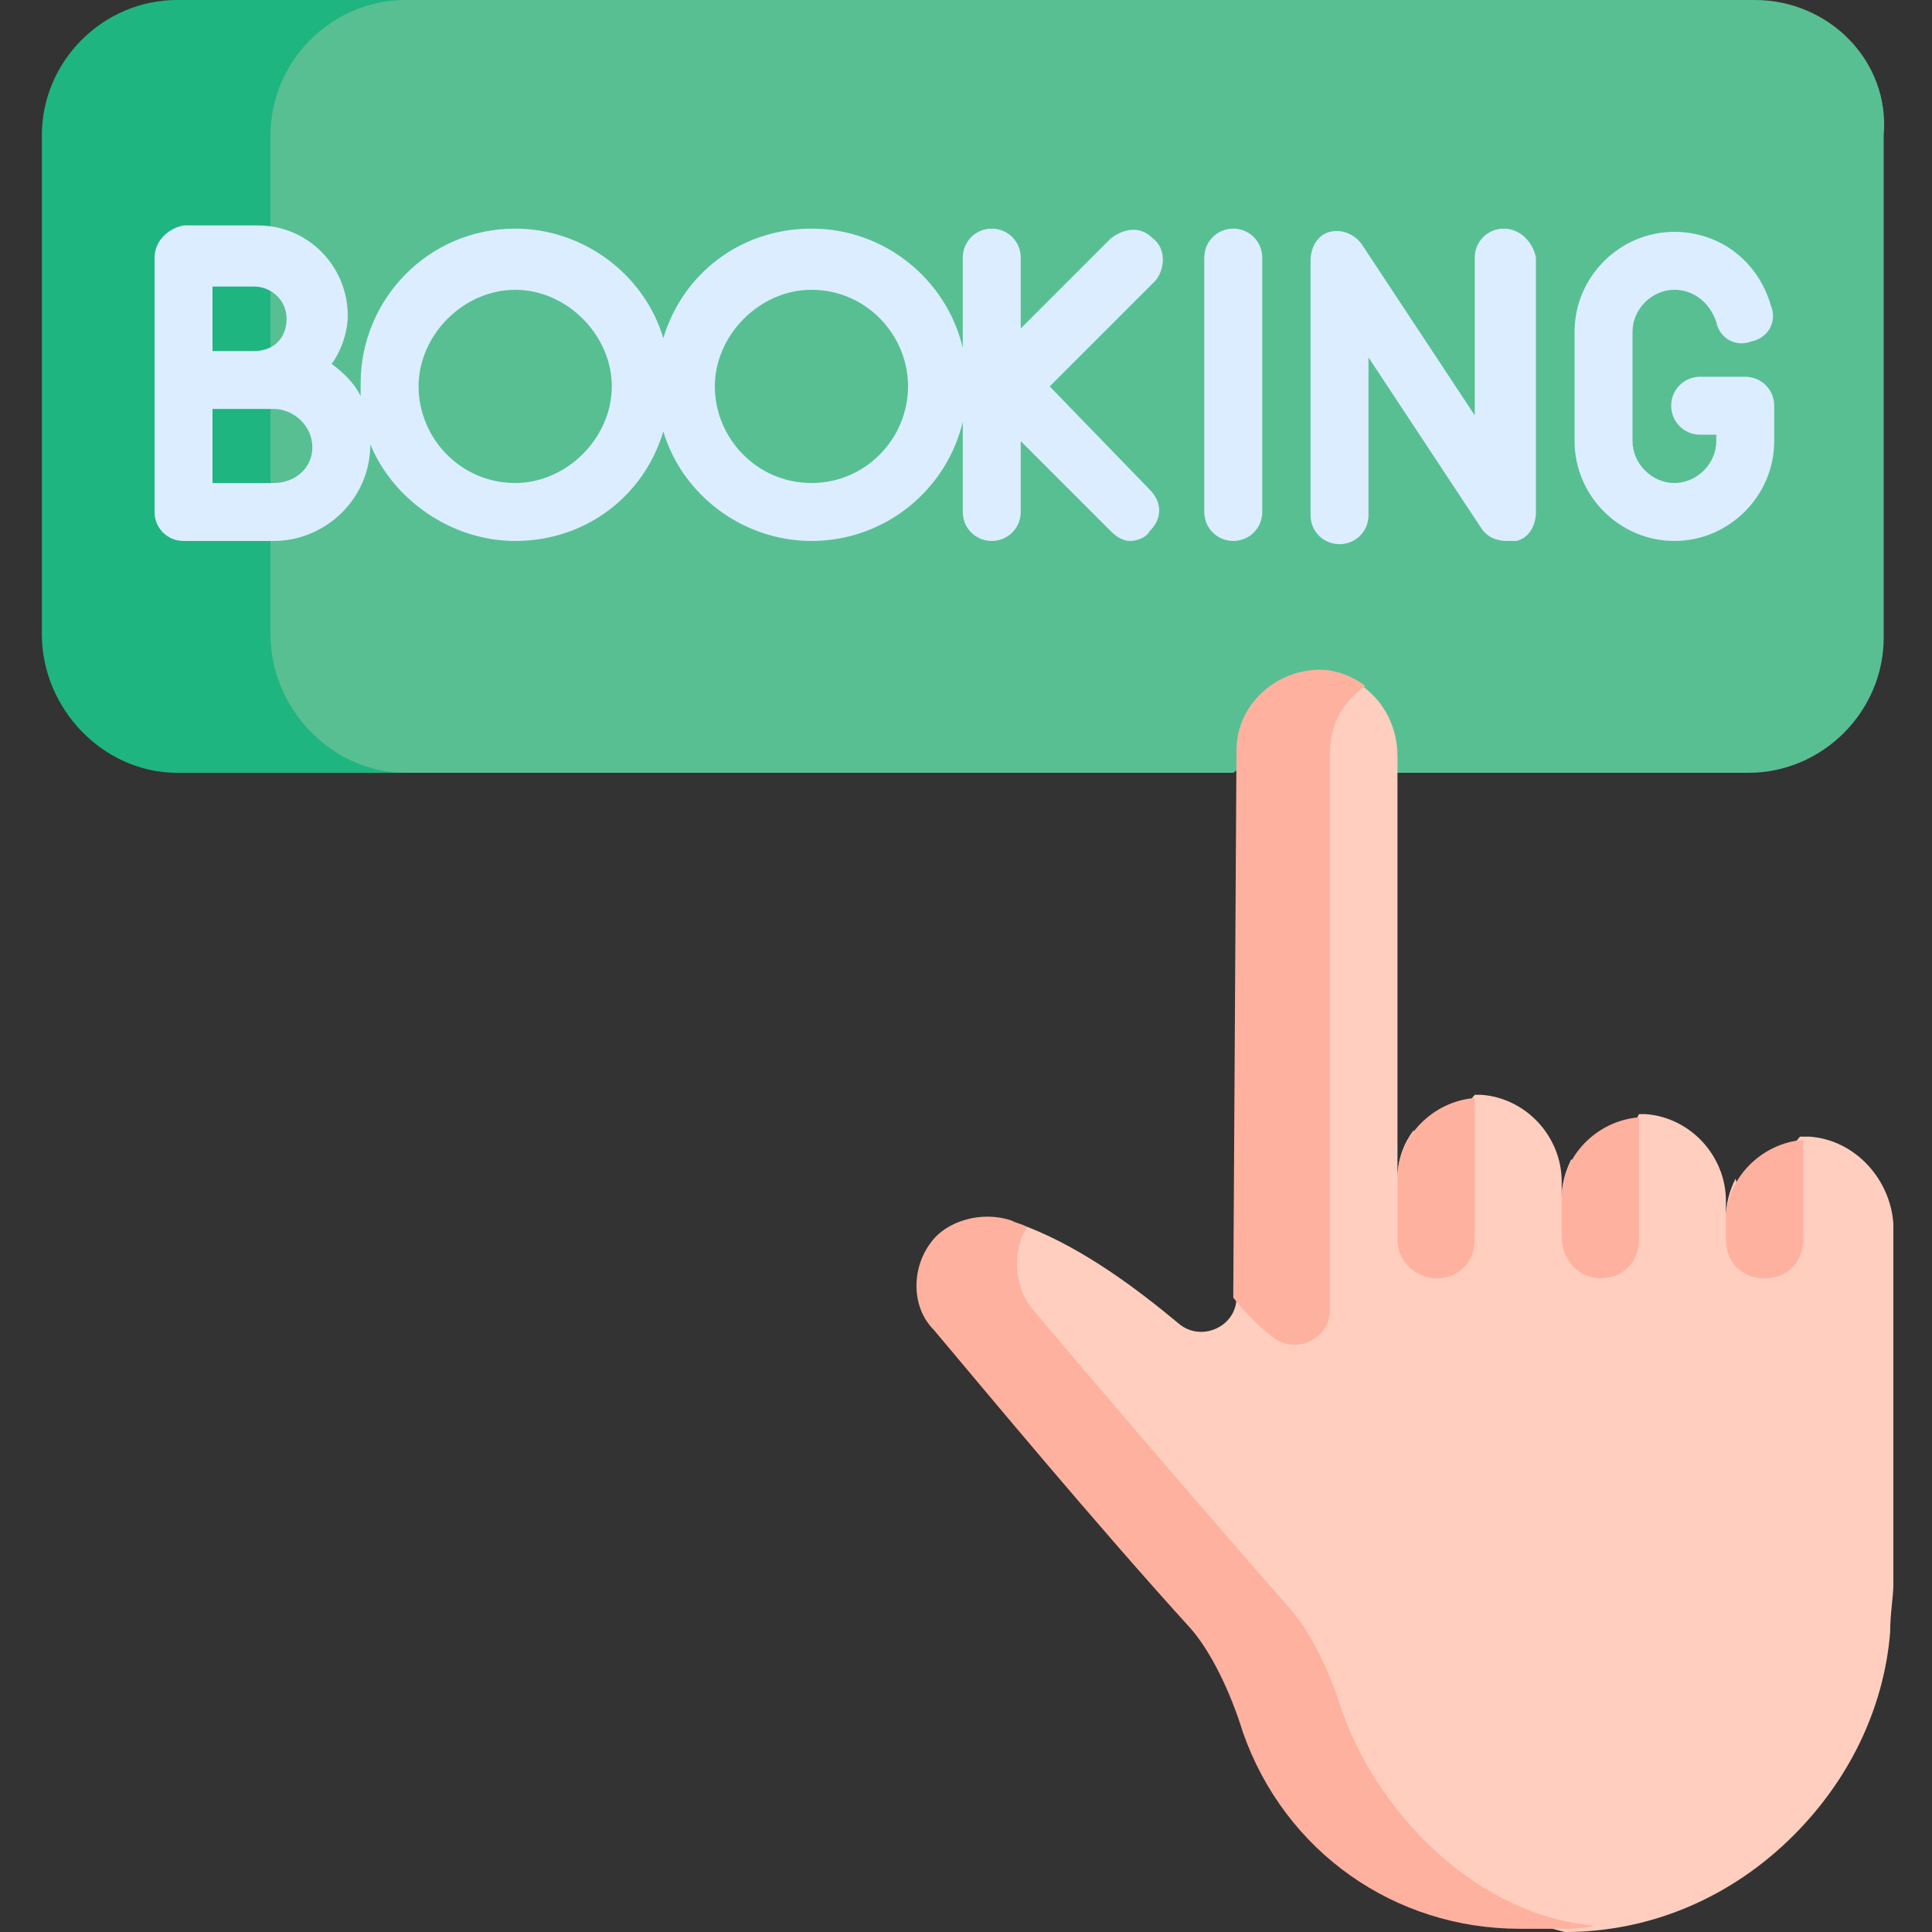 <svg xmlns="http://www.w3.org/2000/svg" xmlns:xlink="http://www.w3.org/1999/xlink" id="Capa_1" x="0px" y="0px" width="60px" height="60px" viewBox="0 0 60 60" style="enable-background:new 0 0 60 60;" xml:space="preserve"><rect x="0" y="0" width="60" height="60" fill="#333333" stroke="none"/><style type="text/css">	.st0{fill:#58BF93;}	.st1{fill:#1FB580;}	.st2{fill:#FFCEBE;}	.st3{fill:#FFB1A0;}	.st4{fill:#DBEDFF;}</style><g>	<path class="st0" d="M54.5,0h-44L8.8,1.1l-1,2v17.8l0.9,1.8L11,24h27.3l0.7-0.5h4l0.3,0.5h11c2.3,0,4.2-1.9,4.2-4.2V4.2  C58.7,1.9,56.8,0,54.5,0L54.5,0z"></path>	<g>		<path class="st1" d="M8.4,19.7V4.2c0-2.3,1.9-4.2,4.2-4.2H5.5C3.2,0,1.3,1.9,1.3,4.2v15.5C1.3,22,3.2,24,5.5,24h7.1   C10.3,24,8.4,22,8.4,19.7z"></path>	</g>	<path class="st2" d="M56.2,35.3c-0.1,0-0.2,0-0.3,0l-1.8,2.2l-0.2-0.9c-0.2,0.4-0.3,0.8-0.3,1.2v-0.5c0-1.4-1.1-2.6-2.5-2.7  c-0.1,0-0.1,0-0.2,0l-0.6,1.2l-1.1,1L48.8,36c-0.2,0.4-0.3,0.8-0.3,1.2l0-0.5c0-1.4-1.1-2.6-2.5-2.7c-0.1,0-0.1,0-0.2,0l-0.5,0.6  l-1.1,1.6l-0.3-1.1c-0.3,0.4-0.5,0.9-0.5,1.5V23.5c0-0.9-0.4-1.7-1.1-2.2h-0.7L41,22.5v18l-2.6-0.2c0,0.9-1.1,1.4-1.8,0.8  c-1.2-1-2.9-2.3-4.7-3l-0.8,0.4v1.8l8.7,10.3l2.6,5.6l3.5,3.1l2.7,0.7c2.7,0,5.2-1.1,7.1-3c1.7-1.7,2.8-3.9,3-6.3  c0-0.6,0.1-1.1,0.1-1.5V38C58.7,36.6,57.6,35.4,56.2,35.3L56.2,35.3z"></path>	<g>		<path class="st3" d="M38.3,40.3c0.4,0.5,0.8,0.9,1.2,1.2c0.7,0.6,1.8,0.1,1.8-0.8V23.4c0-0.9,0.4-1.6,1.1-2.1   c-0.4-0.3-0.9-0.5-1.4-0.5c-1.4,0-2.6,1.1-2.6,2.5L38.3,40.3C38.4,40.3,38.3,40.3,38.3,40.3L38.3,40.3z"></path>		<path class="st3" d="M41.7,53.2c-0.4-1.3-1-2.5-1.6-3.2c-2.9-3.3-6.4-7.4-8-9.3c-0.6-0.7-0.7-1.8-0.2-2.6   c-0.2-0.1-0.3-0.1-0.5-0.2c-0.9-0.3-2,0-2.5,0.7c-0.6,0.8-0.6,2,0.1,2.7c1.6,1.9,5,6,8,9.3c0.6,0.7,1.2,1.9,1.6,3.2   c1.3,3.7,4.7,6.1,8.6,6.1c0.4,0,0.8,0,1.2,0c0.4,0,0.8,0,1.1-0.1C46,59.5,42.9,56.5,41.7,53.2L41.7,53.2z"></path>	</g>	<g>		<path class="st3" d="M44.6,39.7c0.7,0,1.2-0.5,1.2-1.2v-4.4c-1.3,0.1-2.4,1.2-2.4,2.5v1.9C43.4,39.2,44,39.7,44.6,39.7z"></path>		<path class="st3" d="M49.7,39.7c0.7,0,1.2-0.5,1.2-1.2v-3.8c-1.3,0.1-2.4,1.2-2.4,2.5v-0.2v1.4C48.5,39.2,49.1,39.7,49.7,39.7z"></path>		<path class="st3" d="M56,38.5v-2.8c0-0.1,0-0.2,0-0.3c-1.3,0.1-2.4,1.2-2.4,2.5v0.6c0,0.7,0.5,1.2,1.2,1.2S56,39.2,56,38.5z"></path>	</g>	<g>		<path class="st4" d="M46.7,7.1c-0.5,0-0.9,0.4-0.9,0.9v4.9l-3.5-5.3c-0.2-0.3-0.6-0.5-1-0.4c-0.4,0.1-0.6,0.5-0.6,0.9v7.9   c0,0.5,0.4,0.9,0.9,0.9c0.5,0,0.9-0.4,0.9-0.9v-4.9l3.5,5.3c0.2,0.3,0.5,0.4,0.8,0.4c0.1,0,0.2,0,0.3,0c0.4-0.1,0.6-0.5,0.6-0.9V8   C47.6,7.5,47.2,7.1,46.7,7.1z"></path>		<path class="st4" d="M38.3,7.1c-0.5,0-0.9,0.4-0.9,0.9v7.9c0,0.5,0.4,0.9,0.9,0.9c0.5,0,0.9-0.4,0.9-0.9V8   C39.2,7.5,38.8,7.1,38.3,7.1z"></path>		<path class="st4" d="M54.2,11.7h-1.4c-0.5,0-0.9,0.4-0.9,0.9c0,0.5,0.4,0.9,0.9,0.9h0.5v0.2c0,0.7-0.6,1.3-1.3,1.3   c-0.7,0-1.3-0.6-1.3-1.3v-3.4c0-0.7,0.6-1.3,1.3-1.3c0.6,0,1.1,0.4,1.3,1c0.1,0.5,0.6,0.8,1.1,0.6c0.5-0.1,0.8-0.6,0.6-1.1   c-0.4-1.4-1.6-2.3-3-2.3c-1.7,0-3.1,1.4-3.1,3.1v3.4c0,1.7,1.4,3.1,3.1,3.1c1.7,0,3.1-1.4,3.1-3.1v-1.1   C55.1,12.1,54.7,11.7,54.2,11.7L54.2,11.7z"></path>		<path class="st4" d="M35.8,7.4c-0.4-0.4-0.9-0.3-1.3,0l-2.8,2.8V8c0-0.5-0.4-0.9-0.9-0.9S29.9,7.5,29.9,8v2.8   c-0.5-2.1-2.4-3.7-4.7-3.7c-2.2,0-4,1.4-4.6,3.4c-0.6-2-2.5-3.4-4.6-3.4c-2.7,0-4.8,2.2-4.8,4.8c0,0.2,0,0.3,0,0.4   c-0.2-0.4-0.5-0.7-0.9-1c0.3-0.4,0.5-1,0.5-1.5c0-1.5-1.2-2.8-2.8-2.8H5.7C5.2,7.1,4.8,7.5,4.8,8v7.9c0,0.5,0.4,0.9,0.9,0.9h2.8   c1.6,0,3-1.3,3-3c0.7,1.7,2.5,3,4.5,3c2.2,0,4-1.4,4.6-3.4c0.6,2,2.5,3.4,4.6,3.4c2.3,0,4.2-1.6,4.7-3.7v2.8   c0,0.5,0.4,0.9,0.9,0.9c0.5,0,0.9-0.4,0.9-0.9v-2.2l2.8,2.8c0.2,0.2,0.4,0.3,0.6,0.3c0.2,0,0.5-0.1,0.6-0.3c0.4-0.4,0.4-0.9,0-1.3   L32.6,12l3.3-3.3C36.2,8.3,36.2,7.7,35.8,7.4L35.8,7.4z M7.9,8.9c0.5,0,1,0.4,1,1s-0.4,1-1,1H6.6V8.9L7.9,8.9L7.9,8.9z M8.5,15   H6.6v-2.3h1.3h0.6c0.6,0,1.2,0.5,1.2,1.2C9.7,14.5,9.2,15,8.5,15z M16,15c-1.7,0-3-1.4-3-3s1.4-3,3-3s3,1.4,3,3S17.6,15,16,15z    M25.2,15c-1.7,0-3-1.4-3-3s1.4-3,3-3c1.7,0,3,1.4,3,3S26.9,15,25.2,15z"></path>	</g></g></svg>